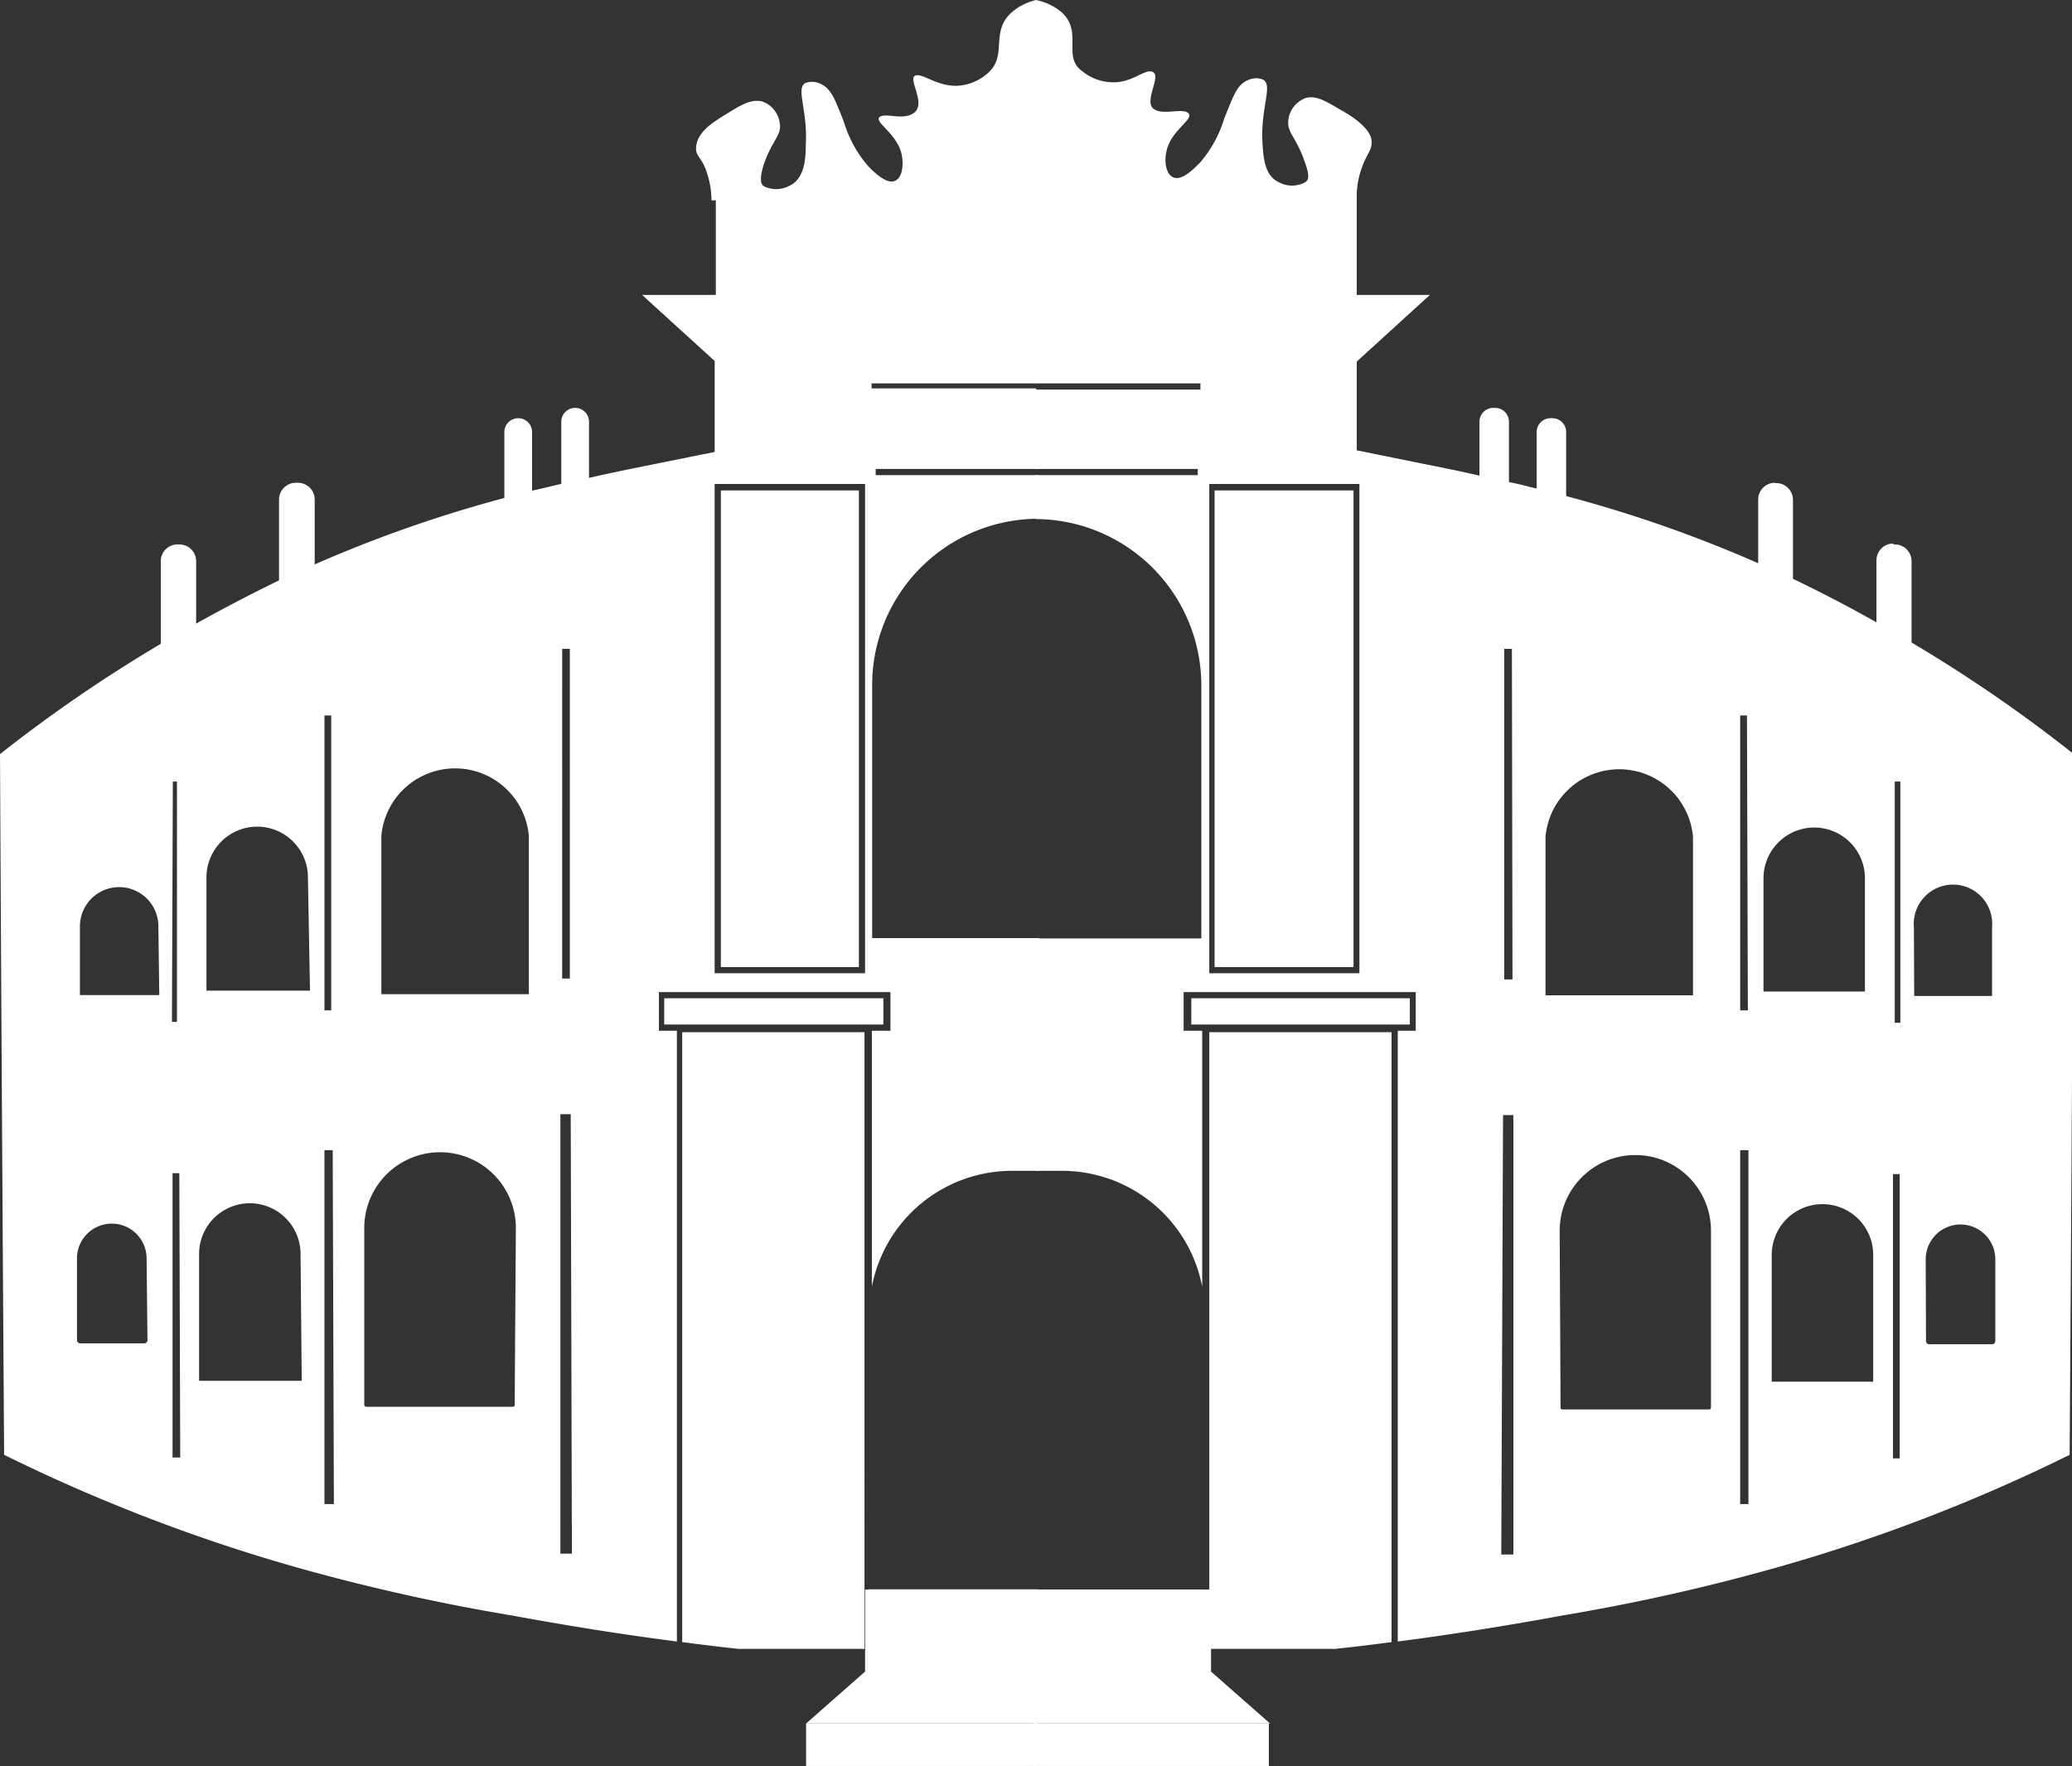 <svg xmlns="http://www.w3.org/2000/svg" viewBox="0 0 70.25 59.89"><rect x="0" y="0" width="70.25" height="59.89" fill="#333333" stroke="none"/><defs><style>.cls-1{fill:#ffffff;}.cls-2{fill:#ffffff;}</style></defs><title>Ресурс 10</title><g id="Слой_2" data-name="Слой 2"><g id="Слой_2-2" data-name="Слой 2"><path class="cls-1" d="M24.44,16.63V32.79h4.68V16.63Zm0,0V32.79h4.68V16.63Zm0,0V32.79h4.68V16.63ZM23.13,35V55.68c.69.09,1.33.17,1.92.23h4.26V35Zm1.31-18.34V32.79h4.68V16.63Zm0,0V32.79h4.68V16.63Zm0,0V32.79h4.68V16.63Zm0,0V32.79h4.68V16.63Zm0,0V32.79h4.68V16.63Zm0,0V32.79h4.68V16.63Zm0,0V32.79h4.68V16.63Zm0,0V32.79h4.68V16.63Zm0,0V32.79h4.68V16.63Zm0,0V32.79h4.68V16.63Zm0,0V32.79h4.68V16.63Zm0,0V32.79h4.68V16.63Zm0,0V32.79h4.68V16.63Zm0,0V32.79h4.68V16.63Zm0,0V32.79h4.68V16.63Zm0,0V32.79h4.68V16.63Zm0,0V32.79h4.68V16.63Zm0,0V32.79h4.68V16.63Zm0,0V32.79h4.68V16.63Zm0,0V32.79h4.68V16.63Zm0,0V32.79h4.68V16.63Zm0,0V32.79h4.68V16.63Zm0,0V32.79h4.68V16.63Zm0,0V32.79h4.68V16.63Zm0,0V32.79h4.68V16.63Zm0,0V32.79h4.68V16.63Zm0,0V32.79h4.68V16.63Zm0,0V32.79h4.68V16.63Zm0,0V32.79h4.68V16.63Zm0,0V32.79h4.68V16.63Zm0,0V32.79h4.68V16.63Zm0,0V32.79h4.68V16.63Zm0,0V32.79h4.68V16.63Zm0,0V32.79h4.68V16.63Zm0,0V32.79h4.68V16.63ZM35.2,14a60,60,0,0,0-6,.49c-1.76.24-3.39.53-4.85.81h0l-2.23.45c-.64.13-1.3.26-2,.42l-1,.22c-.3.06-.63.15-1,.23s-.65.16-1,.26a44.52,44.52,0,0,0-6.5,2.28l-.68.3-.5.23Q8,20.39,6.66,21.14c-.41.22-.81.45-1.19.68A49.65,49.65,0,0,0,0,25.57Q.06,37.47.14,49.33a58.39,58.39,0,0,0,10,3.84,68.81,68.81,0,0,0,7.23,1.61c2.06.38,3.95.67,5.58.88V34.95h-.61V33.64h7.85v1.31h-.63v8.68a4.84,4.84,0,0,1,4.77-3.93h.91V31.81H29.57V23.22a5.64,5.64,0,0,1,5.63-5.63V16.11H29.69V15.9h5.53V14ZM5,45.45a.11.11,0,0,1-.11.1H2.71a.11.11,0,0,1-.1-.1V42.67a1.18,1.18,0,0,1,2.36,0Zm.4-11.71H2.71V31.41a1.33,1.33,0,0,1,2.66,0Zm.46-7.24H6v8.15H5.83Zm.25,22.92H5.85V39.78h.23Zm4.12-2.6H6.75v-4.3a1.72,1.72,0,0,1,3.44,0Zm.28-13.23H7V29.75a1.72,1.72,0,0,1,3.44,0ZM11,24.26h.23v10H11ZM11.32,51H11V39h.28Zm6.13-3.36a.06.06,0,0,1-.05.06h-5a.07.07,0,0,1-.05-.06v-6a2.57,2.57,0,0,1,5.14,0Zm.48-13.93h-5V28.34a2.51,2.51,0,0,1,5,0ZM19.06,22h.26V33.18h-.26Zm.33,30.68H19V37.78h.35ZM29.33,33h-5.1V16.41h5.1Zm-.21-16.37H24.44V32.79h4.68Zm-4.68,0V32.79h4.68V16.63Zm0,0V32.79h4.68V16.63Zm0,0V32.79h4.68V16.63Zm0,0V32.79h4.68V16.63Zm0,0V32.79h4.68V16.63Zm0,0V32.79h4.68V16.63Zm0,0V32.79h4.68V16.63Zm0,0V32.79h4.68V16.63Zm0,0V32.79h4.68V16.63Zm0,0V32.79h4.68V16.63Zm0,0V32.79h4.68V16.63Zm0,0V32.79h4.68V16.63Zm0,0V32.79h4.68V16.63Zm0,0V32.79h4.68V16.63Zm0,0V32.79h4.68V16.63Zm0,0V32.79h4.68V16.63Zm0,0V32.79h4.68V16.63Zm0,0V32.79h4.68V16.63Zm0,0V32.79h4.68V16.63Zm0,0V32.79h4.68V16.63Zm0,0V32.79h4.68V16.63Zm0,0V32.79h4.68V16.63Zm0,0V32.79h4.68V16.63Zm0,0V32.79h4.68V16.63Zm0,0V32.79h4.68V16.63Zm0,0V32.79h4.68V16.63Zm0,0V32.79h4.68V16.63Zm0,0V32.79h4.68V16.63Zm0,0V32.79h4.68V16.63Zm0,0V32.79h4.68V16.63Zm0,0V32.79h4.68V16.63Zm0,0V32.79h4.68V16.63Zm0,0V32.79h4.68V16.63ZM22.52,33.85v.89h7.43v-.89ZM23.13,35V55.68c.69.09,1.33.17,1.92.23h4.26V35Zm1.31-18.34V32.79h4.68V16.63Zm0,0V32.79h4.68V16.63ZM35.2,53.89c-2.58,0-5.2,0-5.68,0h-.08v2.39c1.45.08,3.41.18,5.77.17h0V53.89ZM23.13,35V55.68c.69.09,1.33.17,1.92.23h4.26V35Zm1.31-18.34V32.79h4.68V16.63Z"/><path class="cls-2" d="M35.13,53.89h-.06c-2.57,0-5.18,0-5.66,0h5.72Z"/><path class="cls-1" d="M35.14,53.89v4.55H27.33l2-1.76V53.9h.08c.48,0,3.11,0,5.7,0h.06Z"/><rect class="cls-1" x="27.33" y="58.44" width="7.83" height="1.44"/><path class="cls-1" d="M19.05,13.83h1a0,0,0,0,1,0,0v2.43a.47.47,0,0,1-.47.47h0a.47.47,0,0,1-.47-.47V13.83a0,0,0,0,1,0,0Z" transform="translate(39.08 30.56) rotate(-180)"/><path class="cls-1" d="M17.11,14.18h1a0,0,0,0,1,0,0v2.43a.47.47,0,0,1-.47.47h0a.47.47,0,0,1-.47-.47V14.18A0,0,0,0,1,17.11,14.18Z" transform="translate(35.21 31.26) rotate(-180)"/><path class="cls-1" d="M9.46,16.38h1.18a0,0,0,0,1,0,0v2.93a.57.57,0,0,1-.57.57H10a.57.57,0,0,1-.57-.57V16.38A0,0,0,0,1,9.46,16.38Z" transform="translate(20.1 36.25) rotate(-180)"/><path class="cls-1" d="M5.45,18.46H6.63a0,0,0,0,1,0,0v2.93a.57.57,0,0,1-.57.57H6a.57.57,0,0,1-.57-.57V18.46A0,0,0,0,1,5.45,18.46Z" transform="translate(12.08 40.42) rotate(-180)"/><path class="cls-1" d="M29.11,16V12.24L31.54,10H21.77l2.46,2.24V16Z"/><path class="cls-1" d="M24.27,6.56v8.92H35.13V13.17H29.55V13h5.58V6.56Z"/><path class="cls-1" d="M35.13,6.59V0a1.94,1.94,0,0,0-.83.42c-.77.69-.08,1.51-.88,2.12a1.67,1.67,0,0,1-1,.37c-.71,0-1.17-.46-1.4-.34s.36.91,0,1.23-1,0-1.2.17.64.58.76,1.32c.06.35,0,.8-.29.86s-.69-.35-.85-.51a4.12,4.12,0,0,1-.83-1.51c-.32-.81-.44-1.17-.87-1.32a.64.64,0,0,0-.42,0c-.36.16.07.91,0,2.08,0,.56-.06,1.2-.58,1.42a.93.93,0,0,1-.85,0c-.09-.07-.15-.21,0-.72.29-.84.61-1,.55-1.39a.9.9,0,0,0-.6-.76c-.39-.1-.78.16-1.22.43s-.9.56-1,1,.17.4.35,1a2.87,2.87,0,0,1,.15.84v.08H35.13Z"/><path class="cls-1" d="M41.18,16.63V32.79h4.68V16.63Zm0,0V32.79h4.68V16.63Zm0,0V32.79h4.68V16.63ZM41,35V55.91h4.26c.59-.06,1.23-.14,1.92-.23V35Zm.19-18.34V32.79h4.68V16.63Zm0,0V32.79h4.68V16.63Zm0,0V32.79h4.68V16.63Zm0,0V32.79h4.68V16.63Zm0,0V32.79h4.68V16.63Zm0,0V32.79h4.68V16.63Zm0,0V32.79h4.68V16.63Zm0,0V32.79h4.68V16.63Zm0,0V32.79h4.68V16.63Zm0,0V32.79h4.68V16.63Zm0,0V32.79h4.68V16.63Zm0,0V32.79h4.68V16.63Zm0,0V32.79h4.68V16.63Zm0,0V32.79h4.68V16.63Zm0,0V32.79h4.68V16.63Zm0,0V32.79h4.68V16.63Zm0,0V32.79h4.68V16.63Zm0,0V32.79h4.68V16.63Zm0,0V32.79h4.68V16.63Zm0,0V32.79h4.68V16.63Zm0,0V32.79h4.68V16.63Zm0,0V32.79h4.68V16.63Zm0,0V32.79h4.68V16.63Zm0,0V32.79h4.68V16.63Zm0,0V32.79h4.68V16.63Zm0,0V32.79h4.68V16.63Zm0,0V32.79h4.68V16.63Zm0,0V32.79h4.68V16.63Zm0,0V32.79h4.68V16.63Zm0,0V32.79h4.68V16.63Zm0,0V32.79h4.68V16.63Zm0,0V32.79h4.68V16.63Zm0,0V32.79h4.68V16.63Zm0,0V32.79h4.68V16.63Zm0,0V32.79h4.68V16.63ZM35.09,14V15.9h5.52v.21h-5.5v1.49a5.64,5.64,0,0,1,5.62,5.63v8.59H35.12V39.7H36a4.84,4.84,0,0,1,4.76,3.93V34.95h-.63V33.64H48v1.31h-.61V55.66c1.62-.21,3.51-.5,5.57-.88a68.56,68.56,0,0,0,7.21-1.61,58.21,58.21,0,0,0,10-3.84q.08-11.86.14-23.76a49.55,49.55,0,0,0-5.46-3.76c-.38-.23-.78-.46-1.18-.68q-1.32-.75-2.83-1.48l-.5-.23-.68-.3a44.38,44.38,0,0,0-6.49-2.28c-.34-.1-.66-.19-1-.26s-.65-.17-1-.23l-1-.22c-.69-.16-1.35-.29-2-.42L46,15.27h0c-1.46-.27-3.08-.56-4.84-.81a59.75,59.75,0,0,0-6-.49Zm30.2,28.7a1.18,1.18,0,0,1,2.36,0v2.78a.11.11,0,0,1-.1.1H65.4a.11.11,0,0,1-.1-.1Zm-.4-11.26a1.33,1.33,0,1,1,2.65,0v2.33H64.9Zm-.46,3.24h-.19V26.5h.19Zm-.25,5.13h.23v9.64h-.23Zm-4.11,2.74a1.72,1.72,0,0,1,3.44,0v4.3H60.07Zm-.28-12.77a1.72,1.72,0,0,1,3.44,0v3.84H59.79Zm-.53,4.48H59v-10h.23ZM59,39h.28V51H59Zm-6.12,2.73a2.56,2.56,0,0,1,5.13,0v6a.07.07,0,0,1-.05.06h-5a.06.06,0,0,1-.05-.06Zm-.48-13.36a2.51,2.51,0,0,1,5,0v5.38h-5Zm-1.12,4.84H51V22h.26Zm-.32,4.6h.35V52.71H50.9ZM41,16.41h5.09V33H41Zm.21,16.38h4.68V16.63H41.18Zm0-16.16V32.79h4.68V16.63Zm0,0V32.79h4.68V16.63Zm0,0V32.79h4.68V16.63Zm0,0V32.79h4.68V16.63Zm0,0V32.79h4.68V16.63Zm0,0V32.79h4.68V16.63Zm0,0V32.79h4.68V16.63Zm0,0V32.79h4.68V16.63Zm0,0V32.79h4.68V16.63Zm0,0V32.79h4.68V16.63Zm0,0V32.79h4.68V16.63Zm0,0V32.79h4.68V16.63Zm0,0V32.79h4.68V16.63Zm0,0V32.79h4.68V16.63Zm0,0V32.79h4.68V16.63Zm0,0V32.79h4.68V16.63Zm0,0V32.79h4.68V16.63Zm0,0V32.79h4.68V16.63Zm0,0V32.79h4.68V16.63Zm0,0V32.79h4.68V16.63Zm0,0V32.79h4.68V16.63Zm0,0V32.79h4.68V16.63Zm0,0V32.79h4.68V16.63Zm0,0V32.79h4.68V16.63Zm0,0V32.79h4.68V16.63Zm0,0V32.79h4.68V16.63Zm0,0V32.79h4.68V16.63Zm0,0V32.79h4.68V16.63Zm0,0V32.79h4.68V16.63Zm0,0V32.79h4.68V16.63Zm0,0V32.79h4.68V16.63Zm0,0V32.79h4.68V16.63Zm0,0V32.79h4.68V16.63Zm-.82,17.22v.89h7.41v-.89ZM41,35V55.91h4.26c.59-.06,1.23-.14,1.92-.23V35Zm.19-18.34V32.79h4.68V16.63Zm0,0V32.79h4.68V16.63ZM35.09,53.89v2.56h0c2.35,0,4.31-.08,5.75-.17V53.9h-.08c-.48,0-3.09,0-5.67,0ZM41,35V55.91h4.26c.59-.06,1.23-.14,1.92-.23V35Zm.19-18.34V32.79h4.68V16.63Z"/><path class="cls-1" d="M35.06,53.89v4.55h8l-2-1.76V53.9h-.09c-.49,0-3.16,0-5.8,0h-.06Z"/><rect class="cls-1" x="35.06" y="58.44" width="7.96" height="1.44"/><path class="cls-1" d="M50.69,13.83h0a.47.47,0,0,1,.47.47v2.43a0,0,0,0,1,0,0h-1a0,0,0,0,1,0,0V14.3a.47.47,0,0,1,.47-.47Z"/><path class="cls-1" d="M52.63,14.18h0a.47.47,0,0,1,.47.47v2.43a0,0,0,0,1,0,0h-1a0,0,0,0,1,0,0V14.65a.47.47,0,0,1,.47-.47Z"/><path class="cls-1" d="M60.17,16.38h.05a.57.57,0,0,1,.57.57v2.93a0,0,0,0,1,0,0H59.61a0,0,0,0,1,0,0V16.94a.57.57,0,0,1,.57-.57Z"/><path class="cls-1" d="M64.19,18.46h.05a.57.57,0,0,1,.57.57V22a0,0,0,0,1,0,0H63.62a0,0,0,0,1,0,0V19a.57.57,0,0,1,.57-.57Z"/><path class="cls-1" d="M41.15,16V12.24L38.71,10h9.77L46,12.26V16Z"/><path class="cls-1" d="M35.12,6.56V13H40.7v.21H35.12v2.31H46V6.56Z"/><path class="cls-1" d="M35.12,6.66H46V6.59a2.87,2.87,0,0,1,.15-.84c.18-.55.39-.65.35-1s-.52-.73-1-1-.84-.53-1.22-.43a.9.9,0,0,0-.6.76c-.05.42.26.55.55,1.39.19.52.14.65,0,.72a.93.93,0,0,1-.85,0c-.51-.22-.55-.85-.58-1.42-.05-1.17.38-1.92,0-2.08a.64.64,0,0,0-.42,0c-.43.14-.54.51-.87,1.32a4.12,4.12,0,0,1-.83,1.51c-.16.16-.56.58-.85.51s-.36-.51-.29-.86c.13-.74.93-1.1.76-1.32s-.89.09-1.2-.17.26-1.07,0-1.23-.69.37-1.4.34a1.67,1.67,0,0,1-1-.37C36,1.93,36.73,1.1,36,.42A1.94,1.94,0,0,0,35.12,0V6.66Z"/></g></g></svg>